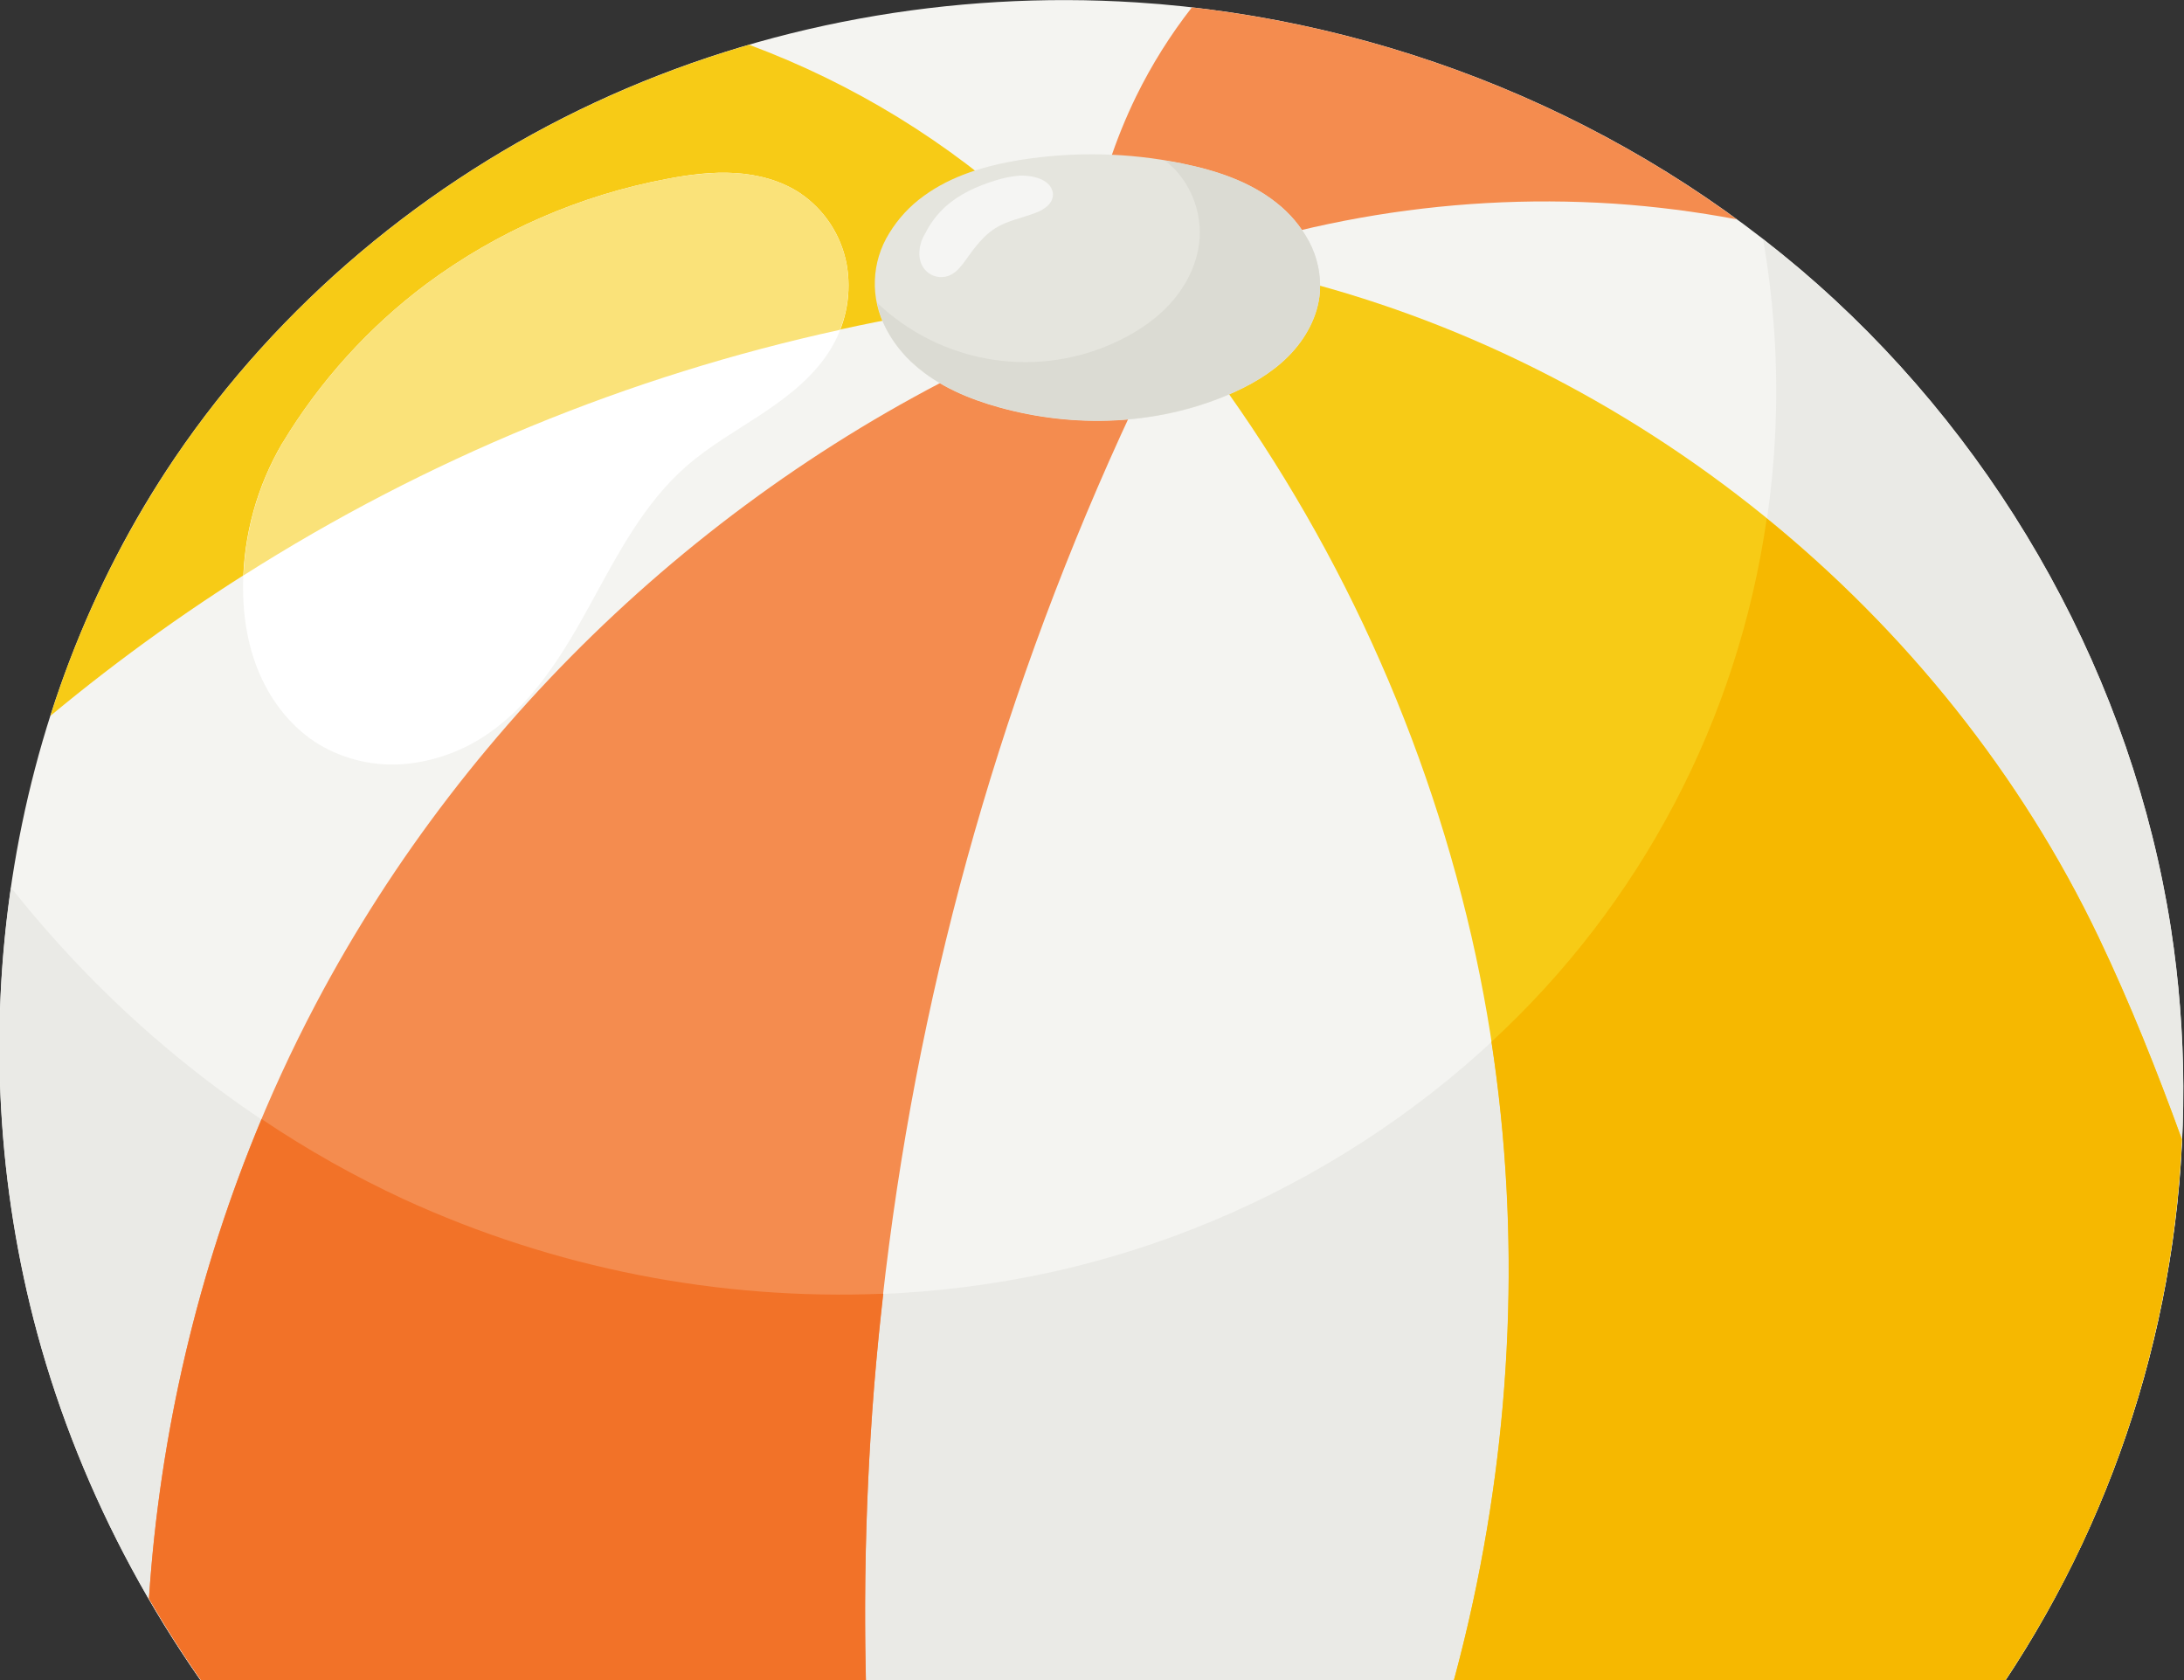 <?xml version="1.0" encoding="UTF-8"?> <svg xmlns="http://www.w3.org/2000/svg" width="1006" height="774" viewBox="0 0 1006 774" fill="none"><rect x="0" y="0" width="1006" height="774" fill="#333333" stroke="none"/><g clip-path="url(#clip0_9525_888)"><path d="M80.46 210.99C128.46 140.2 196.4 83.38 273.91 47.26C351.42 11.14 438.2 -4.35 523.54 1.11C638.45 8.45 750.82 54.32 836.98 130.72C923.14 207.12 982.3 313.72 999.98 427.53C1014.84 524.076 1000.59 622.859 959.05 711.27C917.514 799.681 850.576 873.711 766.78 923.91C632.63 1004.47 459.78 1016.01 315.41 955.67C171.04 895.33 58.14 765.12 17.17 614.09C-19.58 478.68 1.76 327.14 80.46 210.99Z" fill="#F4F4F1"></path><path d="M812.11 110.21C830.392 215.121 806.932 323.022 746.74 410.87C687.61 497.32 594.74 559.32 492.94 583.94C391.14 608.56 281.34 596.15 186.17 552.44C115.43 519.94 53.36 469.82 5.07 408.8C-4.934 477.339 -0.817 547.201 17.17 614.09C58.17 765.09 170.97 895.32 315.36 955.66C459.75 1016 632.57 1004.48 766.73 923.91C850.524 873.707 917.46 799.678 958.997 711.267C1000.53 622.857 1014.79 524.076 999.94 427.53C982.31 313.74 923.13 207.11 836.94 130.71C828.94 123.58 820.56 116.81 812.08 110.21H812.11Z" fill="#EAEAE6"></path><path d="M345.12 20.6C320.739 27.674 296.936 36.607 273.92 47.32C196.41 83.44 128.42 140.26 80.46 211.04C55.785 247.659 36.502 287.635 23.2 329.74C153.395 221.534 312.716 154.304 481.07 136.53L474.68 100.23C437.087 65.521 393.076 38.488 345.12 20.65V20.6Z" fill="#F7CB16"></path><path d="M548.98 3.44C539.055 16.148 530.469 29.847 523.36 44.32C513.671 64.215 506.747 85.34 502.78 107.11L514.42 134.71C586.279 102.752 664.82 88.71 743.3 93.79C762.335 95.07 781.275 97.49 800.02 101.04C726.74 47.51 639.22 13.66 549.02 3.41L548.98 3.44Z" fill="#F48C4F"></path><path d="M590.29 127.03L548.52 157.68C610.808 238.524 654.906 331.864 677.8 431.32C721.43 621.6 680.6 829.14 570.6 990.09C639.69 981.83 707.04 959.74 766.73 923.89C836.346 882.224 894.547 823.951 936.128 754.285C977.709 684.618 1001.37 605.731 1005 524.68C993.55 493.18 981.18 462.04 966.74 431.78C894.84 281.16 752.58 165.99 590.29 127.01V127.03Z" fill="#F7CB16"></path><path d="M471.9 157.68C333.19 219.09 216.19 328.32 145.42 462.51C100.86 547 74.91 641.03 68.61 736.32C124.85 833.24 211.91 912.43 315.35 955.66C349.363 969.768 384.852 980.015 421.15 986.21C369.443 712.054 406.6 428.551 527.21 176.98L471.9 157.68Z" fill="#F48C4F"></path><path d="M544.37 75.32C559.91 78.47 575.47 83.52 587.89 93.38C594.164 98.271 599.333 104.432 603.06 111.46C606.78 118.53 608.485 126.486 607.99 134.46C607.16 145.65 601.42 156.11 593.51 164.08C585.6 172.05 575.64 177.69 565.3 182.08C532.46 195.93 494.86 197.23 460.5 187.73C446.39 183.83 432.5 178.01 421.5 168.32C415.957 163.509 411.382 157.685 408.02 151.16C404.439 144.366 402.702 136.752 402.981 129.078C403.26 121.403 405.546 113.936 409.61 107.42C413.726 100.653 419.169 94.789 425.61 90.18C438.37 80.88 453.98 76.3 469.61 73.73C494.431 69.714 519.775 70.236 544.41 75.27L544.37 75.32Z" fill="#E5E5DE"></path><path d="M813.81 238.74C800.579 331.321 755.781 416.492 686.99 479.85C713.99 656.32 671.32 842.74 570.6 990.11C577.36 989.3 584.1 988.24 590.82 987.17C593.15 986.8 595.48 986.48 597.82 986.08C603.74 985.08 609.63 983.83 615.51 982.6C618.73 981.92 621.96 981.26 625.17 980.52C630.48 979.3 635.76 977.94 641.03 976.52C644.83 975.52 648.63 974.52 652.41 973.39C657.29 971.97 662.147 970.477 666.98 968.91C671.07 967.59 675.13 966.2 679.19 964.77C683.6 963.22 688.01 961.65 692.38 959.97C697.38 958.07 702.22 956.04 707.1 953.97C710.53 952.53 713.98 951.12 717.37 949.59C722.98 947.07 728.48 944.34 733.99 941.59C736.85 940.16 739.75 938.85 742.58 937.37C750.75 933.1 758.83 928.62 766.75 923.86C850.354 873.439 917.23 799.48 959.01 711.24C962.01 704.76 964.9 698.18 967.66 691.57C968.52 689.49 969.36 687.4 970.2 685.31C972.313 680.05 974.313 674.76 976.2 669.44C976.77 667.86 977.35 666.3 977.9 664.71C982.88 650.443 987.213 635.953 990.9 621.24L991.56 618.49C993.18 611.77 994.69 605.03 996.03 598.26C996.21 597.4 996.39 596.54 996.56 595.68C999.56 580.22 1001.79 564.61 1003.29 548.94V548.8C1003.3 548.727 1003.3 548.653 1003.29 548.58C1004.04 540.79 1004.57 532.99 1004.95 525.17V524.67C993.49 493.18 981.13 462.05 966.68 431.79C931 357.04 877.95 291.05 813.75 238.79L813.81 238.74Z" fill="#F6B800"></path><path d="M120.5 515.4C91.132 585.673 73.599 660.321 68.61 736.32C79.16 754.501 90.777 772.041 103.4 788.85C107.4 794.143 111.473 799.357 115.62 804.49C116.31 805.35 117.03 806.2 117.73 807.07C129.584 821.486 142.184 835.272 155.48 848.37C157.59 850.45 159.71 852.52 161.87 854.57C165.47 858.01 169.11 861.42 172.81 864.76C175.92 867.55 179.09 870.26 182.26 872.97C187.333 877.33 192.49 881.593 197.73 885.76C201.62 888.84 205.52 891.91 209.49 894.87C212.49 897.1 215.49 899.28 218.49 901.44C223.03 904.68 227.62 907.84 232.26 910.92C234.8 912.62 237.33 914.35 239.91 916C246.823 920.42 253.823 924.67 260.91 928.75C262.91 929.93 265.04 931.03 267.11 932.18C272.97 935.42 278.897 938.547 284.89 941.56C287.04 942.64 289.18 943.72 291.35 944.76C299.25 948.58 307.21 952.27 315.35 955.66C324 959.27 332.76 962.59 341.59 965.66C349.51 968.42 357.5 970.93 365.59 973.28C366.24 973.46 366.89 973.69 367.59 973.88C376.257 976.367 384.96 978.613 393.7 980.62C393.88 980.62 394.07 980.73 394.26 980.76C402.88 982.76 411.547 984.503 420.26 985.99C420.58 986.06 420.9 986.09 421.26 986.17C399.688 871.771 393.417 755.012 402.61 638.96C403.77 624.58 405.24 610.23 406.87 595.89C330.899 599.028 255.263 584.139 186.15 552.44C163.316 541.868 141.36 529.496 120.49 515.44L120.5 515.4Z" fill="#F27228"></path><path d="M536.66 74.05C538.377 75.344 539.988 76.772 541.48 78.32C545.307 82.513 548.259 87.426 550.165 92.772C552.071 98.119 552.892 103.792 552.58 109.46C551.96 119.85 547.43 129.81 540.77 137.82C534.11 145.83 525.42 151.98 516.07 156.57C497.889 165.552 477.386 168.727 457.341 165.662C437.295 162.598 418.677 153.444 404.01 139.44C404.838 143.466 406.182 147.368 408.01 151.05C411.376 157.572 415.955 163.392 421.5 168.2C432.5 177.89 446.37 183.72 460.5 187.62C494.86 197.12 532.44 195.82 565.29 181.97C575.63 177.61 585.6 171.97 593.5 163.97C601.4 155.97 607.16 145.55 607.99 134.36C608.485 126.385 606.776 118.428 603.05 111.36C599.317 104.348 594.148 98.201 587.88 93.32C575.46 83.46 559.88 78.41 544.38 75.26C541.82 74.75 539.23 74.47 536.66 74.05Z" fill="#DBDBD3"></path><path d="M130.01 204.23C147.223 175.66 169.81 150.697 196.52 130.72C229.29 106.442 267.145 89.924 307.23 82.41C317.6 80.41 328.16 79.06 338.7 79.72C349.24 80.38 359.8 83.17 368.6 89.01C379.702 96.559 387.369 108.191 389.93 121.37C392.36 134.547 389.99 148.159 383.25 159.74C375.9 172.42 364.07 181.87 351.88 190.02C339.69 198.17 326.77 205.37 315.77 215.08C296.68 231.93 284.64 255.08 272.4 277.45C260.16 299.82 246.7 322.45 225.9 337.17C214.455 345.395 201.045 350.458 187.02 351.85C172.953 353.198 158.824 350.009 146.7 342.75C134.61 335.32 125.39 323.68 119.7 310.67C114.01 297.66 111.82 283.33 111.97 269.14C112.219 246.306 118.423 223.931 129.97 204.23H130.01Z" fill="white"></path><path d="M330.8 79.59C322.881 79.897 314.999 80.837 307.23 82.4C267.142 89.92 229.284 106.442 196.51 130.72C169.799 150.7 147.213 175.667 130 204.24C119.191 222.747 113.073 243.616 112.18 265.03C196.396 211.477 289.392 173.188 386.9 151.92C390.762 142.224 391.802 131.632 389.9 121.37C387.354 108.196 379.701 96.563 368.61 89.01C359.81 83.17 349.24 80.38 338.71 79.72C336.07 79.54 333.45 79.51 330.81 79.58L330.8 79.59Z" fill="#FAE279"></path><path d="M426.09 107.71C428.378 103.036 431.522 98.834 435.36 95.32C441.85 89.4 450.07 85.71 458.47 83.14C461.685 82.097 464.999 81.386 468.36 81.02C471.732 80.68 475.138 81.047 478.36 82.1C480.028 82.648 481.556 83.552 482.84 84.75C484.121 85.97 484.898 87.625 485.02 89.39C485.045 90.465 484.804 91.53 484.32 92.49C483.816 93.45 483.138 94.308 482.32 95.02C480.672 96.398 478.779 97.453 476.74 98.13C470.62 100.46 463.98 101.64 458.42 105.13C452.86 108.62 448.7 114.34 444.79 119.81C443.816 121.212 442.75 122.548 441.6 123.81C440.441 125.067 439.048 126.086 437.5 126.81C435.145 127.829 432.489 127.905 430.08 127.02C427.687 126.102 425.727 124.317 424.59 122.02C423.577 119.768 423.23 117.273 423.59 114.83C423.889 112.283 424.743 109.832 426.09 107.65V107.71Z" fill="#F5F5F3"></path></g><defs><clipPath id="clip0_9525_888"><rect width="1006" height="774" fill="white"></rect></clipPath></defs></svg> 